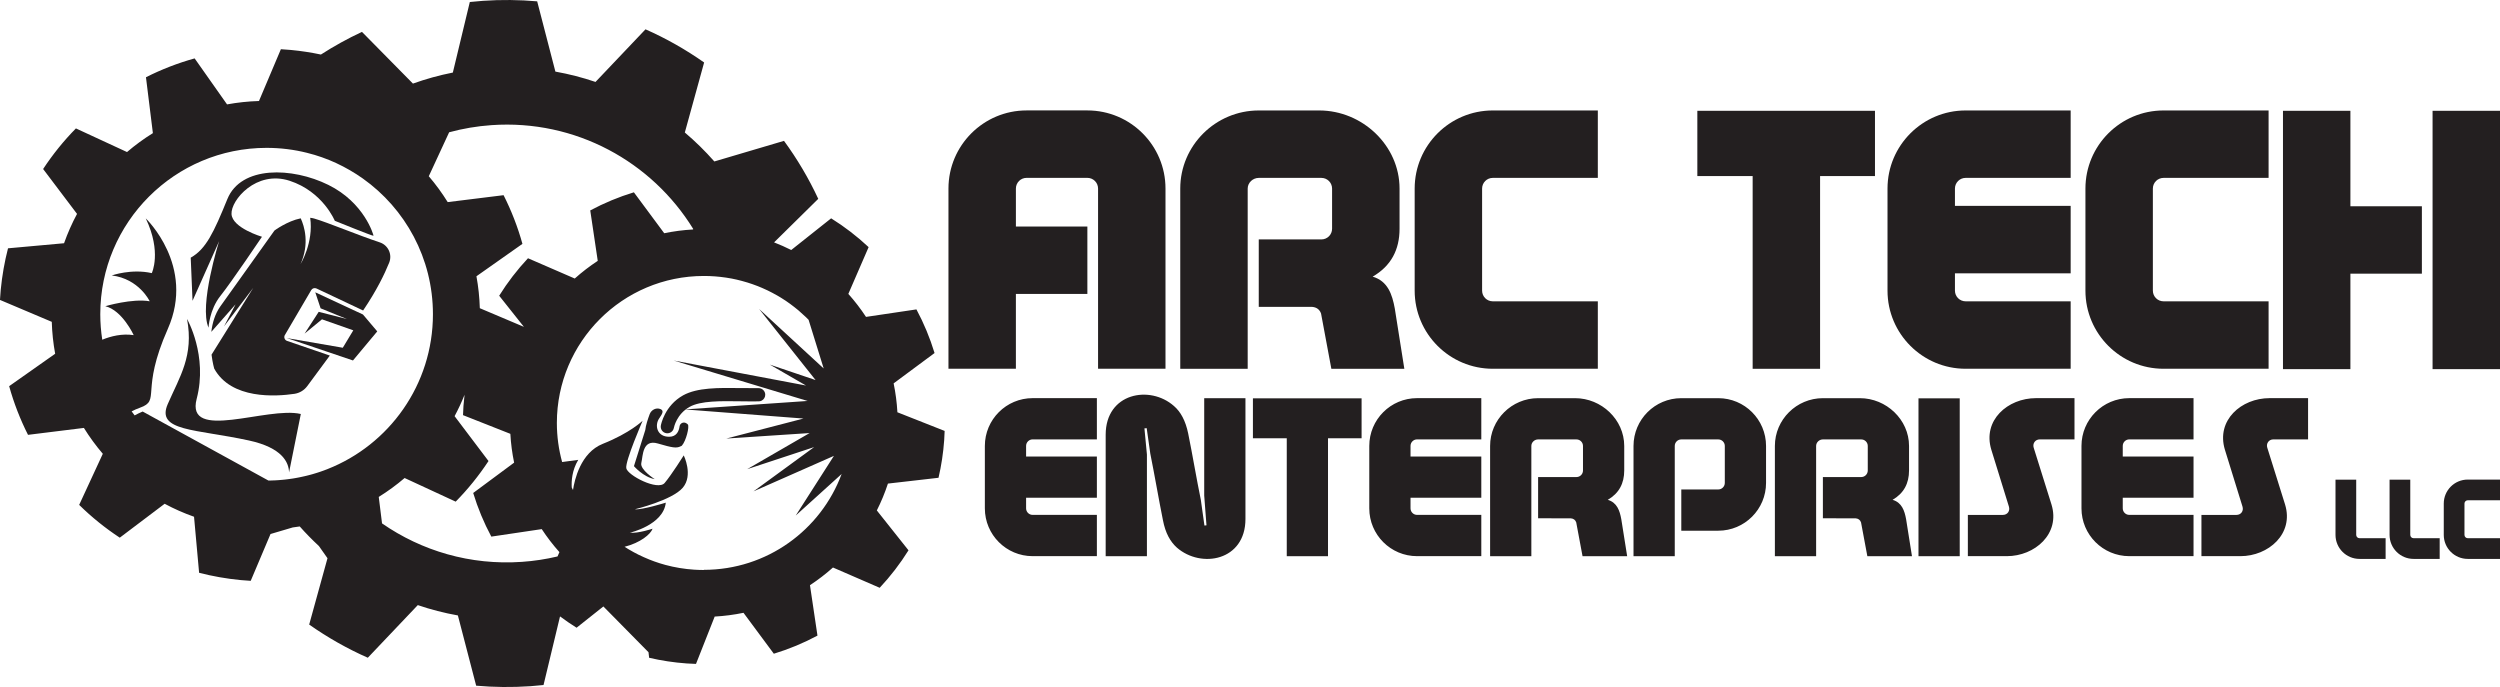<?xml version="1.0" encoding="UTF-8"?>
<svg xmlns="http://www.w3.org/2000/svg" viewBox="0 0 783.77 215.39">
  <defs>
    <style>
      .cls-1 {
        fill: #231f20;
      }
    </style>
  </defs>
  <g id="Layer_5" data-name="Layer 5">
    <path class="cls-1" d="M281.34,129.22c-.17-3.07-.57-6.09-1.18-9.03l12.83-9.51c-1.45-4.77-3.36-9.35-5.68-13.68l-15.81,2.35c-1.67-2.54-3.52-4.95-5.54-7.21l6.36-14.66c-3.6-3.37-7.53-6.4-11.75-9.03l-12.51,9.93c-1.74-.88-3.54-1.67-5.38-2.39l13.85-13.65c-2.99-6.44-6.6-12.52-10.74-18.18l-21.84,6.46c-2.86-3.25-5.95-6.29-9.25-9.08l6.05-21.95c-5.75-4.04-11.9-7.54-18.38-10.4l-15.67,16.5c-4.07-1.39-8.27-2.47-12.58-3.24L168.41.42c-5.57-.49-11.26-.56-17.01-.16-1.38.1-2.74.23-4.11.37l-5.32,22.12c-4.3.85-8.48,2.01-12.51,3.46l-15.98-16.21c-4.47,2.08-8.77,4.46-12.87,7.1-3.06-.64-6.18-1.13-9.36-1.43-1.07-.1-2.13-.18-3.19-.24l-6.87,16.24c-3.4.1-6.74.46-10.01,1.06l-10.16-14.42c-5.3,1.47-10.41,3.46-15.26,5.91l2.17,17.52c-2.85,1.77-5.56,3.75-8.11,5.93l-16.02-7.41c-3.82,3.88-7.27,8.15-10.28,12.73l10.63,14.07c-1.58,2.94-2.94,6.01-4.07,9.2l-17.57,1.59c-1.08,4.2-1.85,8.54-2.28,12.99-.1,1.07-.18,2.13-.24,3.19l16.24,6.87c.1,3.4.46,6.74,1.06,10.01l-14.42,10.16c1.47,5.3,3.46,10.41,5.91,15.26l17.52-2.17c1.77,2.85,3.75,5.56,5.93,8.11l-7.41,16.02c3.88,3.82,8.15,7.27,12.73,10.28l14.07-10.63c2.94,1.58,6.01,2.94,9.21,4.07l1.59,17.57c4.2,1.08,8.54,1.85,12.99,2.28,1.07.1,2.13.18,3.19.24l6.21-14.68,6.97-2.06c.73-.09,1.46-.2,2.19-.31,1.9,2.15,3.91,4.19,6.01,6.14l2.69,3.82-5.74,20.8c5.75,4.04,11.9,7.54,18.38,10.4l15.67-16.5c4.07,1.39,8.27,2.47,12.57,3.24l5.73,22.02c5.57.49,11.25.56,17.01.16,1.38-.1,2.75-.23,4.11-.37l5.17-21.51c1.68,1.25,3.41,2.44,5.19,3.55l8.4-6.67,14.15,14.35.2,1.74c3.82.89,7.76,1.49,11.8,1.78.97.07,1.93.11,2.89.14l5.86-14.84c3.07-.17,6.09-.57,9.03-1.18l9.51,12.83c4.77-1.45,9.35-3.36,13.68-5.68l-2.35-15.81c2.54-1.67,4.95-3.52,7.21-5.54l14.65,6.36c3.37-3.6,6.4-7.53,9.03-11.75l-9.93-12.5c1.36-2.69,2.53-5.51,3.48-8.42l15.86-1.82c.89-3.82,1.49-7.76,1.78-11.8.07-.97.11-1.93.14-2.89l-14.84-5.86ZM140.81,41.47c4.27-1.16,8.71-1.92,13.29-2.24,26.37-1.83,50.28,11.5,63.23,32.55l-.06.16c-3.07.17-6.09.57-9.03,1.18l-9.51-12.83c-4.77,1.45-9.35,3.36-13.68,5.68l2.35,15.81c-2.54,1.67-4.95,3.52-7.21,5.54l-14.66-6.36c-3.37,3.6-6.4,7.53-9.03,11.75l7.75,9.76-13.82-5.85c-.1-3.4-.46-6.74-1.06-10.01l14.42-10.16c-1.47-5.31-3.46-10.41-5.91-15.26l-17.52,2.17c-1.77-2.85-3.75-5.56-5.93-8.11l6.38-13.78ZM102.64,147.08c-.64.25-1.28.49-1.93.71-.11.04-.21.08-.32.11-.23.08-.47.15-.7.23-.16.05-.32.1-.47.15-.22.07-.44.13-.66.2-.18.05-.35.11-.53.16-.21.06-.43.12-.65.18-.19.05-.37.1-.56.15-.21.06-.42.11-.64.16-.19.05-.39.1-.58.14-.21.05-.42.1-.63.14-.2.04-.4.09-.6.13-.21.04-.41.09-.62.13-.21.04-.41.08-.62.12-.21.04-.41.07-.62.11-.21.04-.42.07-.64.11-.2.03-.4.06-.61.09-.22.03-.44.06-.66.09-.2.03-.4.05-.6.08-.23.03-.46.05-.68.08-.19.02-.39.04-.58.06-.24.02-.47.04-.71.06-.19.02-.38.03-.56.05-.25.02-.5.03-.76.05-.18.01-.35.02-.53.03-.29.01-.57.02-.86.03-.14,0-.29.01-.43.02-.25,0-.5,0-.75,0l-39.41-21.63c-.89.37-1.72.78-2.52,1.21-.32-.42-.64-.83-.94-1.26.88-.46,1.75-.84,2.6-1.14,6.69-2.37,0-4.96,8.74-24.71,8.74-19.75-6.91-34.65-6.91-34.65,5.07,10.6,1.89,17.16,1.89,17.16-6.39-1.46-12.55.73-12.55.73,8.58,1.05,11.9,8.1,11.9,8.1-5.42-.97-13.92,1.54-13.92,1.54,5.34,1.3,8.9,9.07,8.9,9.07-3.65-.55-7.14.32-9.86,1.44-.4-2.61-.62-5.28-.62-8,0-28.8,23.35-52.15,52.15-52.15,4.36,0,8.6.54,12.64,1.55.79.2,1.57.41,2.35.64.01,0,.03,0,.04.01.76.23,1.52.48,2.27.74l.08.03c.74.26,1.47.54,2.19.83.04.01.07.03.11.04.71.29,1.42.6,2.11.92.04.02.08.04.12.06.69.32,1.38.66,2.05,1.01.04.02.08.04.13.07.68.35,1.34.72,2,1.1.03.02.07.04.1.06.67.39,1.32.79,1.97,1.2.01,0,.03.02.04.03.66.43,1.32.87,1.96,1.32,13.3,9.45,21.98,24.98,21.98,42.55,0,22.08-13.72,40.95-33.09,48.56ZM174.79,174.45c-3.62.86-7.36,1.44-11.19,1.7-16.19,1.12-31.46-3.47-43.83-12.06l-1.03-8.3c2.85-1.77,5.56-3.75,8.11-5.93l16.01,7.41c3.82-3.88,7.27-8.15,10.29-12.73l-10.63-14.07c1.16-2.16,2.2-4.4,3.12-6.7-.14,1.16-.25,2.32-.34,3.49-.07.97-.11,1.93-.14,2.89l14.84,5.86c.17,3.07.57,6.09,1.18,9.03l-12.83,9.51c1.45,4.77,3.36,9.35,5.68,13.68l15.81-2.35c1.67,2.54,3.52,4.95,5.54,7.21l-.58,1.34ZM220.67,178.7c-1.02,0-2.03-.04-3.03-.1-3.1-.2-6.12-.71-9.03-1.49-.02,0-.04-.01-.06-.02-1.14-.31-2.27-.66-3.37-1.06-.02,0-.04-.01-.06-.02-.55-.2-1.09-.4-1.62-.62-.03-.01-.06-.02-.09-.04-1.06-.43-2.09-.89-3.11-1.39-.06-.03-.12-.06-.19-.09-.99-.49-1.95-1.02-2.89-1.58-.07-.04-.14-.08-.21-.12-.4-.24-.8-.49-1.2-.75,4.94-1.25,8.2-3.94,8.78-5.67,0,0-4.48,1.53-7.12,1.26,0,0,10.5-2.39,11.26-9.42,0,0-7.52,2.33-9.69,2.07,0,0,11.65-2.81,15.01-6.75s.31-10.14.31-10.14c0,0-3.83,6.09-5.98,8.64-2.15,2.55-11.68-2.41-12.04-4.64-.36-2.23,5.13-14.87,5.13-14.87,0,0-3.91,3.84-12.48,7.24-6.99,2.77-8.89,11.4-9.35,14.49-.13-.26-.26-.52-.39-.79-.13-2.02.06-5.36,2.03-8.67l-5.05.68c-1.07-3.9-1.65-8-1.65-12.24,0-25.45,20.63-46.09,46.09-46.09,1.18,0,2.35.04,3.51.13.53.04,1.05.09,1.58.15.11.01.23.03.34.04.52.06,1.03.13,1.54.2,0,0,0,0,0,0,.52.08,1.03.17,1.54.26.11.02.22.04.33.06.5.1,1,.2,1.5.32,0,0,0,0,0,0,.51.12,1.01.24,1.51.38.11.03.21.06.32.09.49.13.97.27,1.46.42,0,0,0,0,.01,0,.49.15.98.31,1.46.48.1.04.2.07.31.11.47.17.94.34,1.41.52,0,0,0,0,.01,0,.48.19.95.38,1.42.59.1.04.19.08.29.13.46.2.91.41,1.36.62,0,0,0,0,.01,0,.46.22.91.45,1.36.69.09.05.18.1.27.14.44.23.88.47,1.31.72,0,0,.01,0,.02,0,.44.25.88.52,1.31.78.08.05.17.1.25.16.42.27.84.54,1.26.81,0,0,0,0,0,0,.42.28.84.58,1.25.88.08.06.16.11.23.17.4.3.81.6,1.2.91,0,0,0,0,0,0,.4.31.8.64,1.19.96.07.06.14.12.21.18.77.66,1.52,1.34,2.25,2.04.06.06.13.12.19.19.21.2.41.42.62.62l4.73,15.25-20.25-18.66,17.71,22.3-14.34-4.85,11.34,6.56-41.49-7.84,41.98,12.68-38.48,2.65,37.2,2.86-24.18,6.27,26.1-1.72-19.57,11.32,20.99-6.92-19.01,13.88,25.21-11.13-11.97,18.7,14.39-13.02c-6.51,17.55-23.4,30.05-43.22,30.05Z"/>
  </g>
  <g id="Layer_10" data-name="Layer 10">
    <path class="cls-1" d="M68.7,75.61s-6.39,20.16-3.32,27.12c0,0,.24-5.59,3.72-9.96,3.48-4.37,13.03-18.54,13.03-18.54,0,0-9.31-2.75-9.55-7.12-.24-4.37,7.77-13.84,18.21-10.44,10.44,3.4,14.17,12.55,14.17,12.55,0,0,12.14,4.94,12.14,4.69s-2.83-10.36-14.17-15.95c-11.33-5.59-27.36-6.07-31.65,4.45-4.29,10.52-6.72,15.7-11.49,18.37l.57,13.52,8.34-18.7Z"/>
    <path class="cls-1" d="M61.66,125.04c3.56-13.6-3.02-25.04-3.02-25.04,2.16,11.55-2.27,18.03-6.04,26.66-3.78,8.63,8.63,7.77,25.47,11.44,10.41,2.27,12.48,6.85,12.55,10.01l3.69-18.32c-10.42-2.48-36.21,8.85-32.65-4.75Z"/>
    <path class="cls-1" d="M89.32,105.02l8.25-14.07c.34-.57,1.05-.79,1.65-.51l14.62,6.9c4.24-6.27,6.75-11.46,8.17-14.99,1.04-2.58-.31-5.5-2.96-6.37-6.57-2.16-16.5-6.31-20.59-7.48-.39-.11-.8-.18-1.21-.22,1.11,7.81-3.03,14.52-3.03,14.52,2.88-6.47,1.2-11.87.06-14.35-4.23.85-8.23,3.82-8.23,3.82,0,0-11.55,16.19-16.94,23.74-1.72,2.4-2.53,5.26-2.86,8.03l7.6-8.62-3.62,6.91,9.17-12.09-13.08,20.95c.32,2.59.83,4.36.83,4.36,5.33,9.73,19.34,8.78,25.15,7.92,1.62-.24,3.07-1.12,4.04-2.44l7.06-9.56-13.4-4.59c-.77-.26-1.1-1.16-.69-1.86Z"/>
    <polygon class="cls-1" points="98.84 91.64 100.51 96.66 108.75 100.02 99.92 97.76 95.49 104.59 100.94 100.11 110.76 103.56 107.47 109.02 89.93 105.99 110.66 113.01 118.27 103.89 113.79 98.6 98.84 91.64"/>
  </g>
  <g id="Layer_11" data-name="Layer 11">
    <g>
      <path class="cls-1" d="M232.17,121.66c1.89.03,3.79.05,5.64.03,1.14-.02,2.09.9,2.1,2.04.01.8-.43,1.49-1.08,1.85-.29.16-.61.25-.96.25-1.89.03-3.83,0-5.76-.02-6.13-.09-12.45-.19-15.9,1.74-4.07,2.26-4.91,6.39-4.95,6.59-.2,1.12-1.28,1.87-2.4,1.67-1.13-.2-1.88-1.27-1.68-2.4.04-.25,1.16-6.23,7.02-9.49,4.44-2.43,10.99-2.35,17.97-2.26Z"/>
      <path class="cls-1" d="M198.75,146.13l3.56-11.34c.11-1.35.8-3.42,1.37-4.95.51-1.35,2.02-2.14,3.35-1.6,1.13.46.75,1.33-.33,2.87-1.58,2.24-.74,5.86,3.13,5.82,2.32-.02,3.03-1.83,3.22-3.27.13-.95,1.19-1.48,2.03-1.01.23.13.43.27.56.42.57.68-.57,5.18-1.85,6.62-.09.1-.22.17-.39.22-1.33.69-2.66.45-7.15-.87-4.92-1.45-4.67,3.97-5.19,6.08-.52,2.11,4.2,5.09,4.2,5.09-3.6-.65-6.51-4.07-6.51-4.07Z"/>
    </g>
  </g>
  <g id="Layer_12" data-name="Layer 12">
    <g>
      <path class="cls-1" d="M738.69,150.39v17.31c0,.57.46,1.03,1.03,1.03h8.19v6.49h-8.19c-4.15,0-7.52-3.37-7.52-7.52v-17.31h6.49ZM755.64,150.39v17.31c0,.57.46,1.03,1.03,1.03h8.19v6.49h-8.19c-4.15,0-7.52-3.37-7.52-7.52v-17.31h6.49ZM773.66,175.22c-4.15,0-7.52-3.37-7.52-7.52v-9.83c0-4.15,3.37-7.52,7.52-7.52h10.11v6.49h-10.11c-.57,0-1.03.46-1.03,1.03v9.83c0,.57.46,1.03,1.03,1.03h10.11v6.49h-10.11Z"/>
      <path class="cls-1" d="M318.49,71.02h22.41v21.14h-22.41v23.45h-21.14v-56.5c0-13.52,10.98-24.49,24.49-24.49h19.06c13.52,0,24.49,10.98,24.49,24.49v56.5h-21.14v-56.5c0-1.85-1.5-3.35-3.35-3.35h-19.06c-1.85,0-3.35,1.5-3.35,3.35v11.9ZM401.45,96.2h-6.82v-21.14h19.64c1.85,0,3.35-1.5,3.35-3.35v-12.59c0-1.85-1.5-3.35-3.35-3.35h-19.64c-1.85,0-3.47,1.5-3.47,3.35v56.5h-21.14v-56.5c0-13.52,11.09-24.49,24.61-24.49h18.95c13.52,0,25.19,10.98,25.19,24.49v12.59c0,6.59-2.66,11.67-8.43,15.02,4.74,1.39,6.12,5.55,6.93,9.94l3,18.95h-22.88l-3.23-17.33c-.46-1.27-1.39-1.96-2.77-2.08h-9.94ZM468,115.61c-13.52,0-24.49-10.98-24.49-24.49v-32c0-13.52,10.98-24.49,24.49-24.49h32.93v21.14h-32.93c-1.85,0-3.35,1.5-3.35,3.35v32c0,1.85,1.5,3.35,3.35,3.35h32.93v21.14h-32.93ZM532.13,55.19v-20.45h55.69v20.45h-17.21v60.43h-21.14v-60.43h-17.33ZM616.24,115.61c-13.52,0-24.49-10.98-24.49-24.49v-32c0-13.52,10.98-24.49,24.49-24.49h32.93v21.14h-32.93c-1.85,0-3.35,1.5-3.35,3.35v5.43h36.28v21.14h-36.28v5.43c0,1.85,1.5,3.35,3.35,3.35h32.93v21.14h-32.93ZM678.29,115.61c-13.52,0-24.49-10.98-24.49-24.49v-32c0-13.52,10.98-24.49,24.49-24.49h32.93v21.14h-32.93c-1.85,0-3.35,1.5-3.35,3.35v32c0,1.85,1.5,3.35,3.35,3.35h32.93v21.14h-32.93ZM736.87,34.74v29.92h22.41v21.14h-22.41v29.92h-21.14V34.74h21.14ZM783.77,34.74v80.99h-21.14V34.74h21.14Z"/>
      <path class="cls-1" d="M323.74,174.36c-8.27,0-14.98-6.71-14.98-14.98v-19.58c0-8.27,6.71-14.98,14.98-14.98h20.14v12.93h-20.14c-1.13,0-2.05.92-2.05,2.05v3.32h22.19v12.93h-22.19v3.32c0,1.13.92,2.05,2.05,2.05h20.14v12.93h-20.14ZM390.46,124.82v37.89c0,13.08-13.85,15.62-21.49,8.98-2.05-1.84-3.6-4.52-4.38-8.62-1.34-6.64-2.62-14.21-3.96-20.85l-1.13-7.99-.71.07.78,8.2v31.88h-12.93v-38.1c0-13.08,13.85-15.69,21.42-8.98,2.05,1.77,3.61,4.52,4.45,8.62,1.34,6.57,2.61,14.21,3.96,20.78l1.13,8.06.64-.07-.71-9.33v-30.53h12.93ZM392.8,137.4v-12.51h34.07v12.51h-10.53v36.97h-12.93v-36.97h-10.6ZM444.26,174.36c-8.27,0-14.98-6.71-14.98-14.98v-19.58c0-8.27,6.71-14.98,14.98-14.98h20.14v12.93h-20.14c-1.13,0-2.05.92-2.05,2.05v3.32h22.19v12.93h-22.19v3.32c0,1.13.92,2.05,2.05,2.05h20.14v12.93h-20.14ZM486.38,162.49h-4.17v-12.93h12.02c1.13,0,2.05-.92,2.05-2.05v-7.7c0-1.13-.92-2.05-2.05-2.05h-12.02c-1.13,0-2.12.92-2.12,2.05v34.56h-12.93v-34.56c0-8.27,6.79-14.98,15.05-14.98h11.59c8.27,0,15.41,6.71,15.41,14.98v7.7c0,4.03-1.63,7.14-5.16,9.19,2.9.85,3.75,3.39,4.24,6.08l1.84,11.59h-13.99l-1.98-10.6c-.28-.78-.85-1.2-1.7-1.27h-6.08ZM527.1,166.38v-12.93h11.59c1.13,0,2.05-.92,2.05-2.05v-11.59c0-1.13-.92-2.05-2.05-2.05h-11.59c-1.13,0-2.05.92-2.05,2.05v34.56h-12.93v-34.56c0-8.27,6.71-14.98,14.98-14.98h11.59c8.27,0,14.98,6.71,14.98,14.98v11.59c0,8.27-6.71,14.98-14.98,14.98h-11.59ZM575.66,162.49h-4.17v-12.93h12.02c1.13,0,2.05-.92,2.05-2.05v-7.7c0-1.13-.92-2.05-2.05-2.05h-12.02c-1.13,0-2.12.92-2.12,2.05v34.56h-12.93v-34.56c0-8.27,6.79-14.98,15.06-14.98h11.59c8.27,0,15.41,6.71,15.41,14.98v7.7c0,4.03-1.63,7.14-5.16,9.19,2.9.85,3.75,3.39,4.24,6.08l1.84,11.59h-13.99l-1.98-10.6c-.28-.78-.85-1.2-1.7-1.27h-6.08ZM614.39,124.89v49.48h-12.93v-49.48h12.93ZM650.37,124.82v12.93h-10.88c-1.41,0-2.33,1.27-1.91,2.61l5.58,17.81c2.83,9.19-5.23,16.19-13.99,16.19h-12.23v-12.93h10.96c1.48,0,2.33-1.27,1.91-2.61l-5.51-17.81c-2.83-9.26,5.16-16.19,14-16.19h12.09ZM667.55,174.36c-8.27,0-14.99-6.71-14.99-14.98v-19.58c0-8.27,6.72-14.98,14.99-14.98h20.14v12.93h-20.14c-1.13,0-2.05.92-2.05,2.05v3.32h22.19v12.93h-22.19v3.32c0,1.13.92,2.05,2.05,2.05h20.14v12.93h-20.14ZM723.6,124.82v12.93h-10.88c-1.41,0-2.33,1.27-1.91,2.61l5.58,17.81c2.83,9.19-5.23,16.19-13.99,16.19h-12.23v-12.93h10.96c1.48,0,2.33-1.27,1.91-2.61l-5.51-17.81c-2.83-9.26,5.16-16.19,13.99-16.19h12.09Z"/>
    </g>
  </g>
</svg>